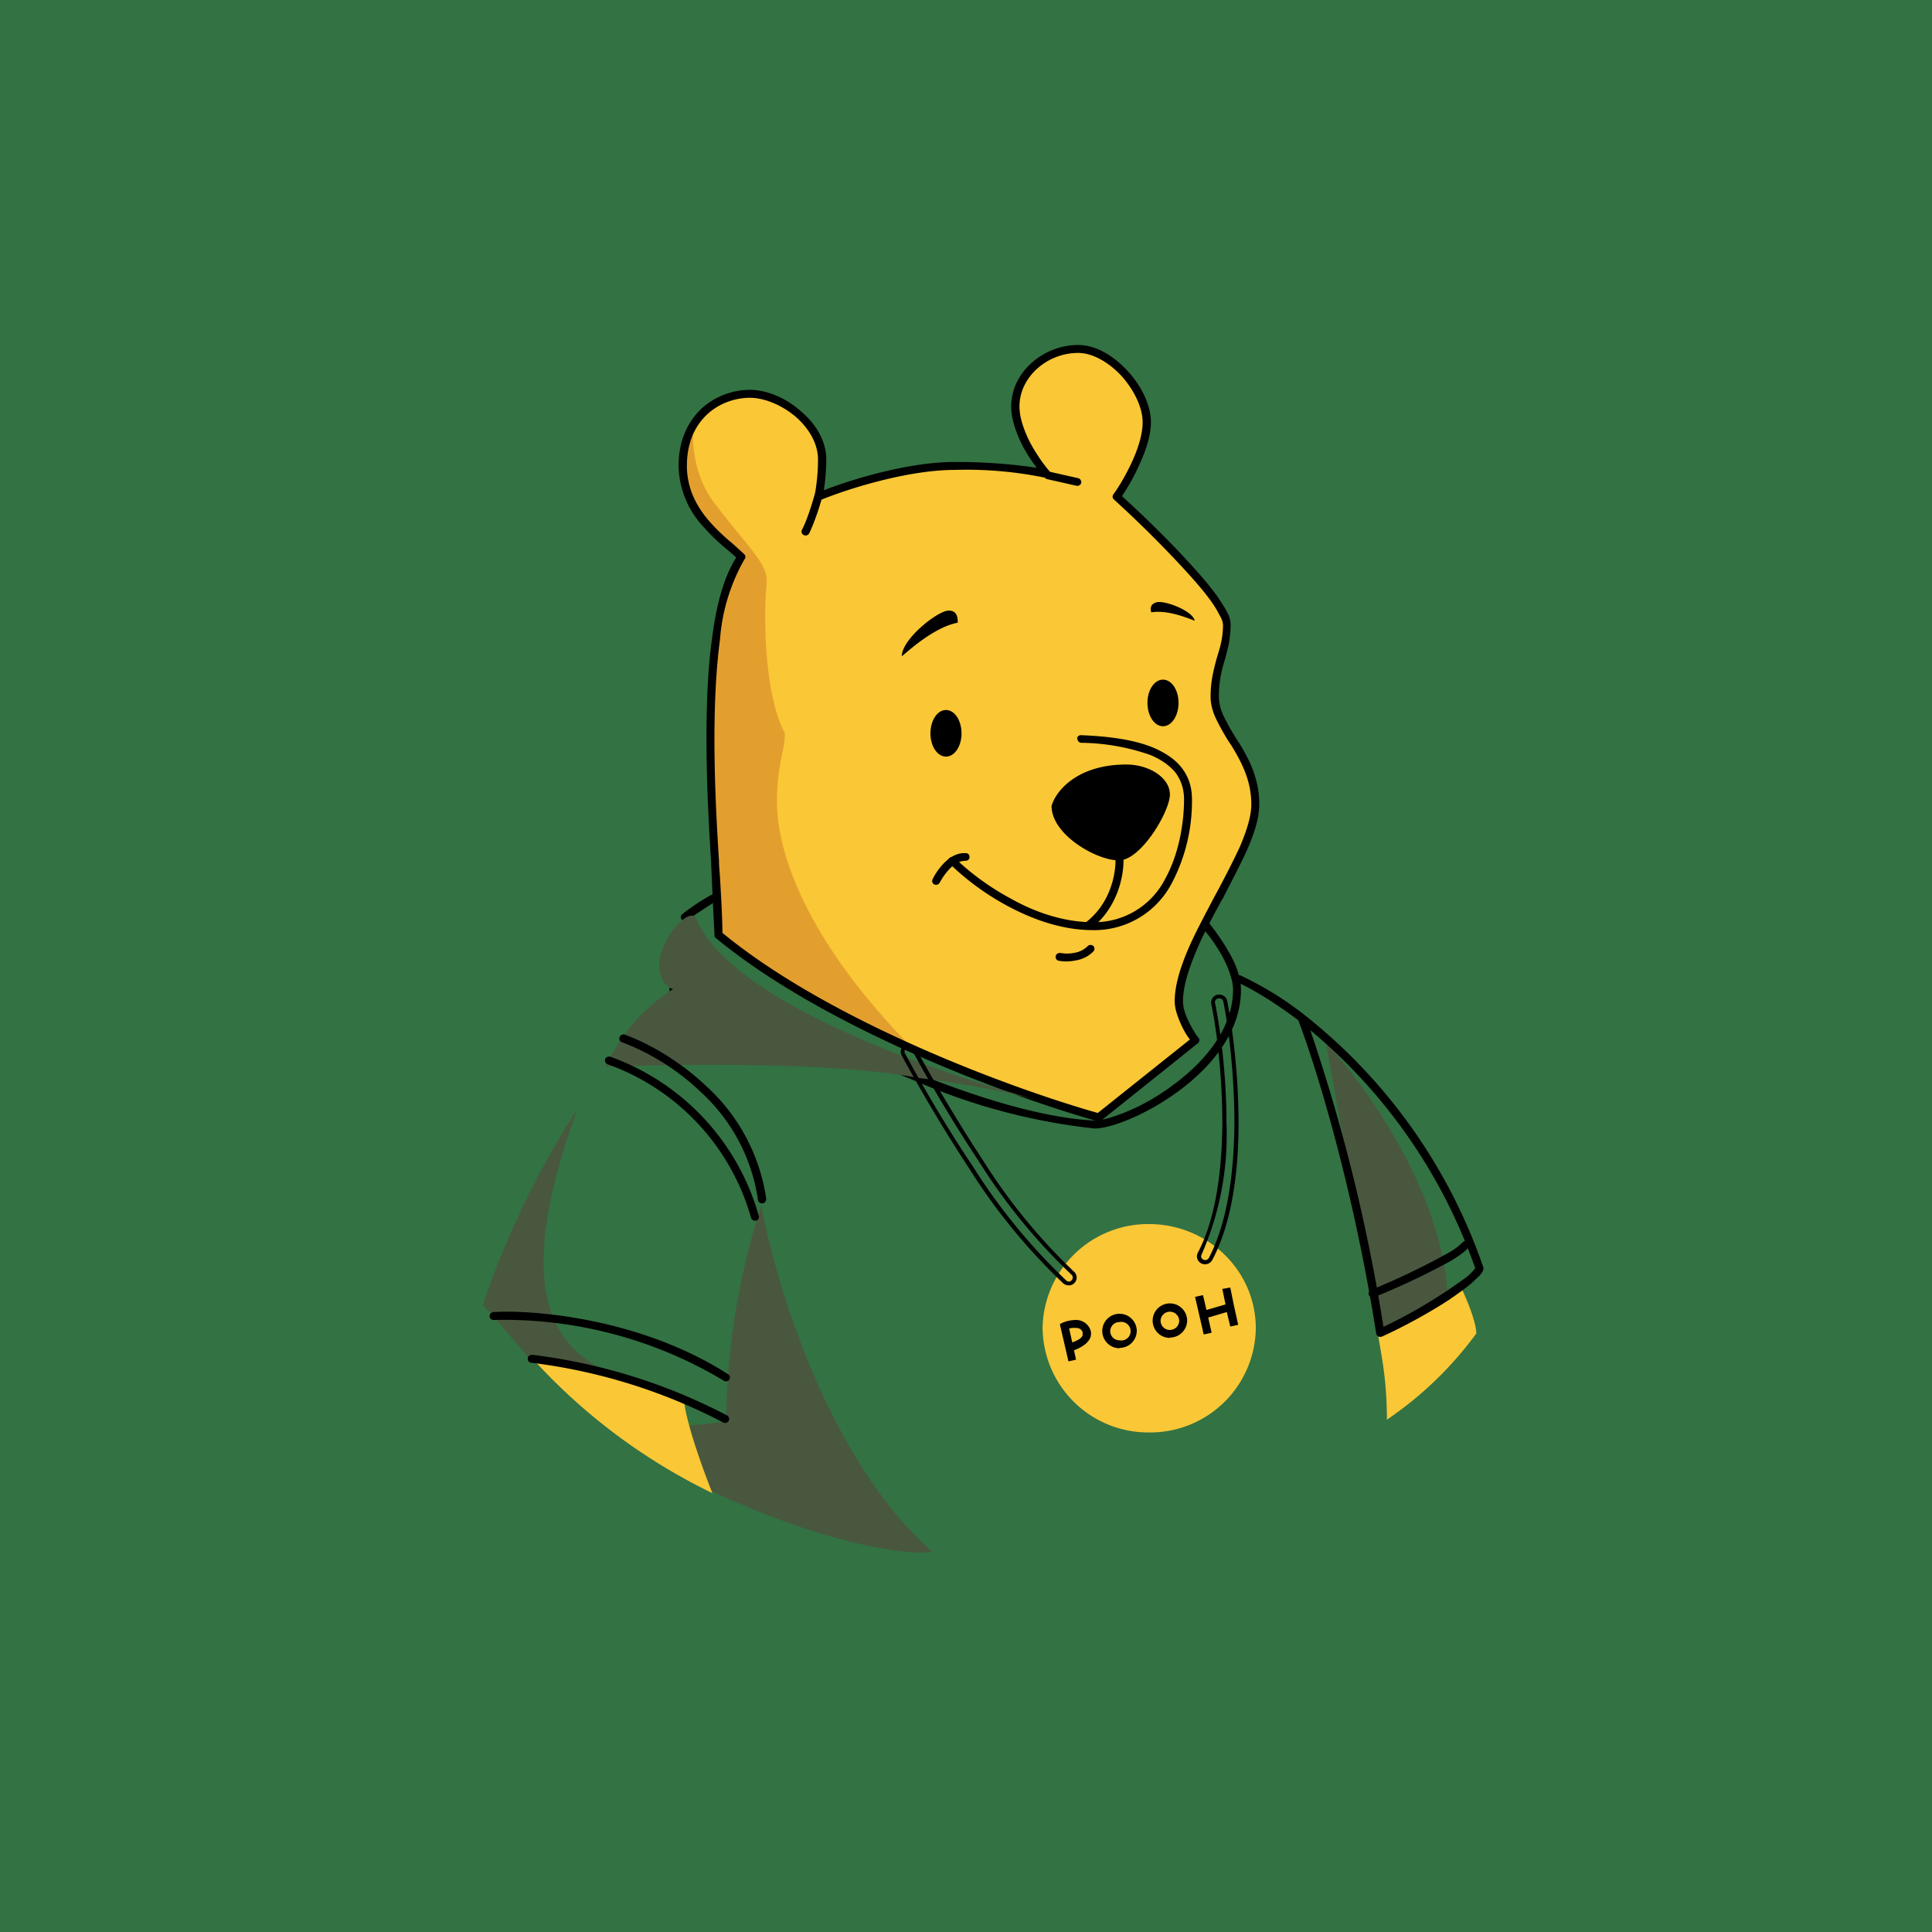 <!-- by TradingView --><svg width="56" height="56" viewBox="0 0 56 56" xmlns="http://www.w3.org/2000/svg"><path fill="#337243" d="M0 0h56v56H0z"/><path d="M20.83 27.1c3.23 2.68 8.7 4.64 11.02 5.29l2.8-2.24c-.16-.2-.48-.7-.48-1.13 0-1.67 2.22-4.26 2.22-5.7 0-1.44-1.18-2.2-1.18-3.13 0-.93.35-1.27.35-2.09 0-.64-2.13-2.74-3.19-3.7.3-.42.87-1.43.87-2.16 0-.9-1.04-2.13-1.99-2.13s-1.82.75-1.82 1.67c0 .73.6 1.61.9 1.96a11.4 11.4 0 0 0-2.64-.24c-1.45 0-3.25.6-3.96.9.03-.16.1-.58.1-1.08 0-1.04-1.2-1.9-2.1-1.9-.89 0-1.94.64-1.94 2.08s1.28 2.2 1.7 2.65c-1.5 2.15-.66 9.18-.66 10.95Z" fill="#FAC736"/><path d="M26.48 30.42c-2-.9-4.09-2.03-5.65-3.32 0-.36-.04-.94-.08-1.65-.17-2.78-.45-7.59.74-9.3-.08-.09-.2-.19-.32-.3-.55-.47-1.38-1.19-1.38-2.35 0-.47.11-.86.3-1.16-.04.68.08 1.51.6 2.22.33.43.6.77.83 1.04.5.62.74.92.7 1.32-.07.59-.13 3.08.53 4.34 0 .23-.04.42-.09.64-.06.32-.14.7-.14 1.34 0 1.07.47 3.64 3.96 7.18Z" fill="#E39F2E"/><path d="M31.25 10.23c-.9 0-1.7.7-1.7 1.55 0 .34.14.72.32 1.07.19.35.41.65.56.82.03.04.03.1 0 .14a.12.12 0 0 1-.12.04 11.3 11.3 0 0 0-2.62-.23c-1.42 0-3.2.58-3.92.88a.12.12 0 0 1-.12-.02.11.11 0 0 1-.04-.11c.03-.14.1-.56.1-1.05 0-.47-.27-.92-.67-1.26-.4-.33-.9-.53-1.3-.53-.42 0-.88.15-1.23.47-.35.32-.6.81-.6 1.5 0 .68.3 1.21.66 1.62a5.75 5.75 0 0 0 .67.64l.34.31c.03.04.04.1 0 .14a5.51 5.51 0 0 0-.71 2.32c-.13.98-.17 2.11-.16 3.23.01 1.13.07 2.24.13 3.18 0 .17.02.34.03.5.04.68.07 1.24.07 1.6 3.2 2.63 8.54 4.56 10.88 5.22l2.67-2.13c-.08-.1-.17-.25-.24-.4-.1-.22-.2-.47-.2-.71 0-.44.15-.93.36-1.44.21-.5.5-1.03.77-1.55l.06-.11c.26-.48.5-.95.7-1.38.2-.47.33-.89.33-1.22 0-.7-.28-1.22-.57-1.7l-.1-.15a6.8 6.8 0 0 1-.31-.55c-.12-.23-.2-.47-.2-.73 0-.48.1-.81.18-1.12l.01-.03c.09-.29.17-.56.17-.94a.64.64 0 0 0-.09-.25 3.05 3.05 0 0 0-.24-.4c-.21-.3-.51-.64-.84-1a33.09 33.09 0 0 0-1.99-1.97.11.11 0 0 1-.02-.15c.15-.2.36-.55.54-.94.18-.39.31-.8.31-1.15 0-.42-.24-.92-.6-1.33-.37-.4-.84-.68-1.27-.68Zm-1.94 1.55c0-.99.93-1.78 1.94-1.78.53 0 1.05.33 1.44.76.4.43.67.99.67 1.48 0 .4-.16.85-.34 1.24-.16.36-.35.68-.5.9.53.48 1.3 1.22 1.93 1.91.34.37.64.72.86 1.03.1.16.2.3.26.43.07.12.1.25.1.35 0 .41-.08.7-.16 1l-.01.03c-.09.3-.17.61-.17 1.06 0 .21.06.42.17.63a6.5 6.5 0 0 0 .4.69c.3.48.6 1.05.6 1.8 0 .4-.14.84-.35 1.32-.2.44-.45.91-.7 1.4l-.06.1c-.28.52-.56 1.04-.76 1.54-.2.5-.34.95-.34 1.35 0 .19.07.4.17.6.1.2.2.37.28.46.04.05.03.12-.02.16l-2.8 2.24a.12.12 0 0 1-.1.02c-2.33-.65-7.81-2.62-11.07-5.31a.11.11 0 0 1-.04-.09 286.34 286.34 0 0 1-.1-2.15c-.06-.94-.12-2.06-.13-3.18-.01-1.13.02-2.27.16-3.27.12-.95.34-1.78.7-2.34a6.84 6.84 0 0 0-.25-.22l-.12-.1a6 6 0 0 1-.58-.57 2.65 2.65 0 0 1-.72-1.77c0-.75.28-1.3.68-1.67.4-.36.91-.53 1.39-.53.48 0 1.03.23 1.45.6.43.35.76.86.76 1.42 0 .36-.04.68-.07.89.82-.32 2.46-.82 3.8-.82 1.1 0 1.91.1 2.37.17a5.13 5.13 0 0 1-.39-.6c-.19-.37-.35-.79-.35-1.18Z"/><path d="M15.41 39.46c-.33-.41-1.08-1.27-1.41-1.64a25.27 25.27 0 0 1 2.74-5.68c-2.3 6.27.06 7.11.84 7.65-.76-.2-1.6-.33-2.17-.33ZM27.01 44.97c-3-2.65-4.54-7.79-4.94-10.03a20.72 20.72 0 0 0-1.02 6.27l-1.35.14c-.04.3.04 1.07.6 1.72 3.9 1.87 6.35 2.02 6.71 1.9Z" fill="#49573E"/><path d="M19.84 40.7c.1.7.58 2.01.81 2.58a17.09 17.09 0 0 1-5.15-3.83c1.44-.03 3.95.99 4.34 1.25Z" fill="#FAC736"/><path d="M41.95 37.37c-.23-2.96-2.44-6-3.51-7.14.43 2.55 1.22 6.67 1.56 8.42l1.77-.27c.06-.15.18-.55.18-1Z" fill="#49573E"/><path d="M42.8 38.64a10.5 10.5 0 0 1-2.6 2.51c0-1.42-.25-2.21-.25-2.51.44-.16 1.78-.95 2.4-1.32.15.3.44 1 .44 1.32Z" fill="#FAC736"/><path d="M23.75 14.27c.06.02.1.08.08.14-.05.2-.2.68-.37 1.04a.12.12 0 0 1-.16.06.11.11 0 0 1-.05-.16c.17-.34.3-.8.36-1 .01-.05.08-.1.14-.08ZM30.27 13.76c.02-.06.08-.1.14-.09l.84.19c.06.01.1.08.09.14a.12.12 0 0 1-.14.08l-.84-.19a.11.11 0 0 1-.09-.13ZM35.82 28.33c.03-.06.1-.08.15-.05a9.6 9.6 0 0 1 1.83 1.13 15.89 15.89 0 0 1 5.2 7.34c0 .04-.01.08-.03.11a.58.58 0 0 1-.07.1l-.22.21c-.17.15-.42.33-.7.52-.57.37-1.3.77-1.92 1.05a.12.12 0 0 1-.1 0 .11.11 0 0 1-.07-.09c-.69-4.38-1.79-7.86-2.26-9.08-.7-.52-1.3-.89-1.75-1.09a.11.11 0 0 1-.06-.15Zm2.16 1.53a51.58 51.58 0 0 1 2.12 8.6A14.77 14.77 0 0 0 42.53 37a1.6 1.6 0 0 0 .23-.24 15.72 15.72 0 0 0-4.78-6.9Z"/><path d="M20.83 25.94c.03.06.02.13-.04.16a15.84 15.84 0 0 0-.85.56.12.12 0 0 1-.16.01.11.11 0 0 1-.02-.16 6.15 6.15 0 0 1 .91-.6.12.12 0 0 1 .16.03Zm14.05.82a.12.12 0 0 1 .17 0c.15.19.38.5.57.84.2.34.35.73.35 1.09 0 1.2-.83 2.2-1.76 2.9a7.1 7.1 0 0 1-1.4.82c-.44.19-.83.3-1.08.3a17.76 17.76 0 0 1-5.2-1.38c-1.76-.7-3.35-1.5-4.24-1.97-1.4-.75-2.42-.68-2.73-.57a.12.12 0 0 1-.15-.06.11.11 0 0 1 .07-.15c.39-.14 1.48-.19 2.92.58a44.6 44.6 0 0 0 4.2 1.96c1.75.7 3.64 1.29 5.13 1.36.2 0 .56-.1.98-.28.43-.18.9-.45 1.36-.8.9-.68 1.67-1.62 1.67-2.71 0-.3-.14-.65-.32-.99-.18-.32-.4-.62-.55-.78a.11.11 0 0 1 .01-.16ZM42.56 36c.05.05.05.12 0 .16-.1.13-.3.26-.51.39a21.19 21.19 0 0 1-2.22 1.05.12.12 0 0 1-.15-.06.11.11 0 0 1 .06-.15 20.92 20.92 0 0 0 2.18-1.04c.22-.12.38-.24.47-.34a.12.12 0 0 1 .17 0ZM20.98 40.02a12.38 12.38 0 0 0-6.66-1.76.12.12 0 0 1-.13-.1c0-.07.05-.12.11-.13 1.23-.07 4.3.2 6.8 1.8.06.04.07.1.04.16a.12.12 0 0 1-.16.03Z"/><path d="M26.58 31.24c-2.33-.46-6.98-.4-9.02-.32a5.16 5.16 0 0 1 1.95-2.25c-.13-.03-.4-.21-.4-.72 0-.64.77-1.62 1.05-1.37.93 2.47 7.2 4.62 10.22 5.38a27.1 27.1 0 0 0-3.8-.72Z" fill="#49573E"/><path d="M17.54 30.7c.02-.05.08-.09.15-.07a6.88 6.88 0 0 1 4.3 4.6.11.11 0 0 1-.08.15.12.12 0 0 1-.14-.08 6.65 6.65 0 0 0-4.15-4.45.11.11 0 0 1-.08-.14Z"/><path d="M17.96 30.06a.12.12 0 0 1 .15-.07c.61.22 1.54.71 2.37 1.5a5.48 5.48 0 0 1 1.73 3.26c0 .06-.04.12-.1.13a.12.12 0 0 1-.14-.1 5.25 5.25 0 0 0-1.66-3.13 6.8 6.8 0 0 0-2.28-1.44.11.11 0 0 1-.07-.15ZM32.65 22.16c-1.46 0-2.06.8-2.17 1.2 0 .84 1.31 1.58 1.95 1.58.64 0 1.48-1.42 1.48-1.91 0-.5-.62-.87-1.26-.87ZM31.69 27.42c.04.04.05.11 0 .16a.92.92 0 0 1-.52.26c-.19.04-.36.03-.47.01a.11.11 0 0 1-.1-.13c0-.06.07-.1.13-.1.1.02.24.03.4 0a.7.7 0 0 0 .4-.2.12.12 0 0 1 .16 0ZM27.54 25.17c-.14.14-.24.3-.3.41a.12.12 0 0 1-.15.06.11.11 0 0 1-.06-.15c.06-.13.18-.32.34-.48.16-.16.37-.3.63-.28.06 0 .11.05.1.12 0 .06-.05.1-.11.1-.16 0-.32.08-.45.22Z"/><path d="M31.22 21.41c0-.06.06-.11.13-.1.7.03 1.49.11 2.1.37.32.14.6.32.79.56.2.25.31.55.31.93a5.1 5.1 0 0 1-.58 2.42 2.53 2.53 0 0 1-2.3 1.37c-.91 0-1.79-.33-2.52-.73a7.53 7.53 0 0 1-1.63-1.2.11.11 0 0 1 0-.16.12.12 0 0 1 .16 0c.3.3.88.78 1.59 1.16.7.4 1.55.7 2.4.7a2.3 2.3 0 0 0 2.1-1.25c.4-.72.55-1.62.55-2.31 0-.33-.1-.58-.26-.79-.17-.2-.4-.36-.7-.49a6.26 6.26 0 0 0-2.03-.36.12.12 0 0 1-.1-.12Z"/><path d="M32.43 24.7c.07-.01.13.04.13.1.04.43-.1 1.46-.93 2.11a.12.12 0 0 1-.17-.02.11.11 0 0 1 .02-.16c.76-.59.88-1.52.85-1.91 0-.06.04-.12.1-.13ZM27.87 21.26c0 .37-.2.67-.45.67s-.45-.3-.45-.67c0-.38.2-.68.45-.68s.45.3.45.68ZM34.16 20.37c0 .38-.2.68-.45.68s-.45-.3-.45-.68c0-.37.2-.67.45-.67s.45.3.45.67ZM27.76 18.05c-.72.13-1.54.92-1.62.97 0-.5 1.04-1.31 1.34-1.32.3-.02.28.28.28.35ZM33.37 17.75c.52-.09 1.2.23 1.26.24-.07-.3-.9-.6-1.11-.53-.22.06-.16.24-.15.29ZM15.3 39.37c0-.06.06-.1.13-.1a16.5 16.5 0 0 1 5.65 1.76c.05.03.07.1.04.16a.12.12 0 0 1-.16.04 16.27 16.27 0 0 0-5.56-1.73.11.11 0 0 1-.1-.13Z"/><path d="M36.4 38.5a3.06 3.06 0 0 1-3.1 3.02 3.06 3.06 0 0 1-3.08-3.02 3.06 3.06 0 0 1 3.08-3.02c1.71 0 3.1 1.35 3.1 3.02Z" fill="#FAC736"/><path d="M26.22 30.28a.24.24 0 0 1 .32.1c.42.77 1.13 2 1.95 3.25a16.77 16.77 0 0 0 2.64 3.23c.1.09.1.23.02.32-.08.1-.23.1-.33.02a17.2 17.2 0 0 1-2.72-3.32 45.5 45.5 0 0 1-1.97-3.3.23.23 0 0 1 .1-.3Zm.21.15a.12.12 0 0 0-.15-.05.11.11 0 0 0-.05.15c.42.78 1.13 2.03 1.97 3.28a17.1 17.1 0 0 0 2.7 3.3c.05.05.12.05.16 0a.11.11 0 0 0 0-.16 16.88 16.88 0 0 1-2.67-3.26 45.16 45.16 0 0 1-1.96-3.26ZM34.82 36.62a.23.23 0 0 1-.1-.31c.52-.98.7-2.38.71-3.75 0-1.37-.16-2.68-.32-3.46a.23.23 0 0 1 .19-.27c.12-.02.25.06.27.18.16.81.33 2.15.33 3.55s-.19 2.88-.76 3.96a.24.24 0 0 1-.32.1Zm.64-7.58a.12.12 0 0 0-.14-.1.11.11 0 0 0-.1.14c.16.79.33 2.1.33 3.48a8.6 8.6 0 0 1-.72 3.8c-.03.06-.01.12.05.15.05.03.13.01.16-.05.55-1.05.73-2.51.74-3.9 0-1.39-.16-2.72-.32-3.52Z"/><path fill-rule="evenodd" d="m30.99 38.51.09.4a.85.85 0 0 0 .21-.1.26.26 0 0 0 .09-.1v-.1c-.04-.09-.11-.12-.2-.12a.59.59 0 0 0-.2.02Zm.14.63c.1-.04.21-.09.3-.16a.49.49 0 0 0 .17-.2.33.33 0 0 0-.01-.27.44.44 0 0 0-.4-.25c-.15 0-.3.04-.39.08l-.08.04.25 1.08.22-.05-.06-.27ZM32.45 38.85a.27.27 0 1 0 0-.53.27.27 0 0 0-.27.26c0 .15.12.27.27.27Zm0 .22a.5.5 0 0 0 .5-.49.5.5 0 0 0-.5-.5.5.5 0 0 0-.5.5c0 .27.22.5.5.5ZM33.9 38.55c.16 0 .28-.12.28-.27a.27.27 0 0 0-.27-.26.27.27 0 0 0-.27.26c0 .15.12.27.27.27Zm0 .22a.5.5 0 0 0 .51-.49.5.5 0 0 0-.5-.5.5.5 0 0 0-.5.5c0 .27.22.5.5.5Z"/><path d="m35.52 37.8-.09-.44.23-.04.11.54.12.54-.23.05-.1-.42-.54.16.1.44-.23.05-.25-1.09.23-.05.1.43.55-.16Z"/></svg>